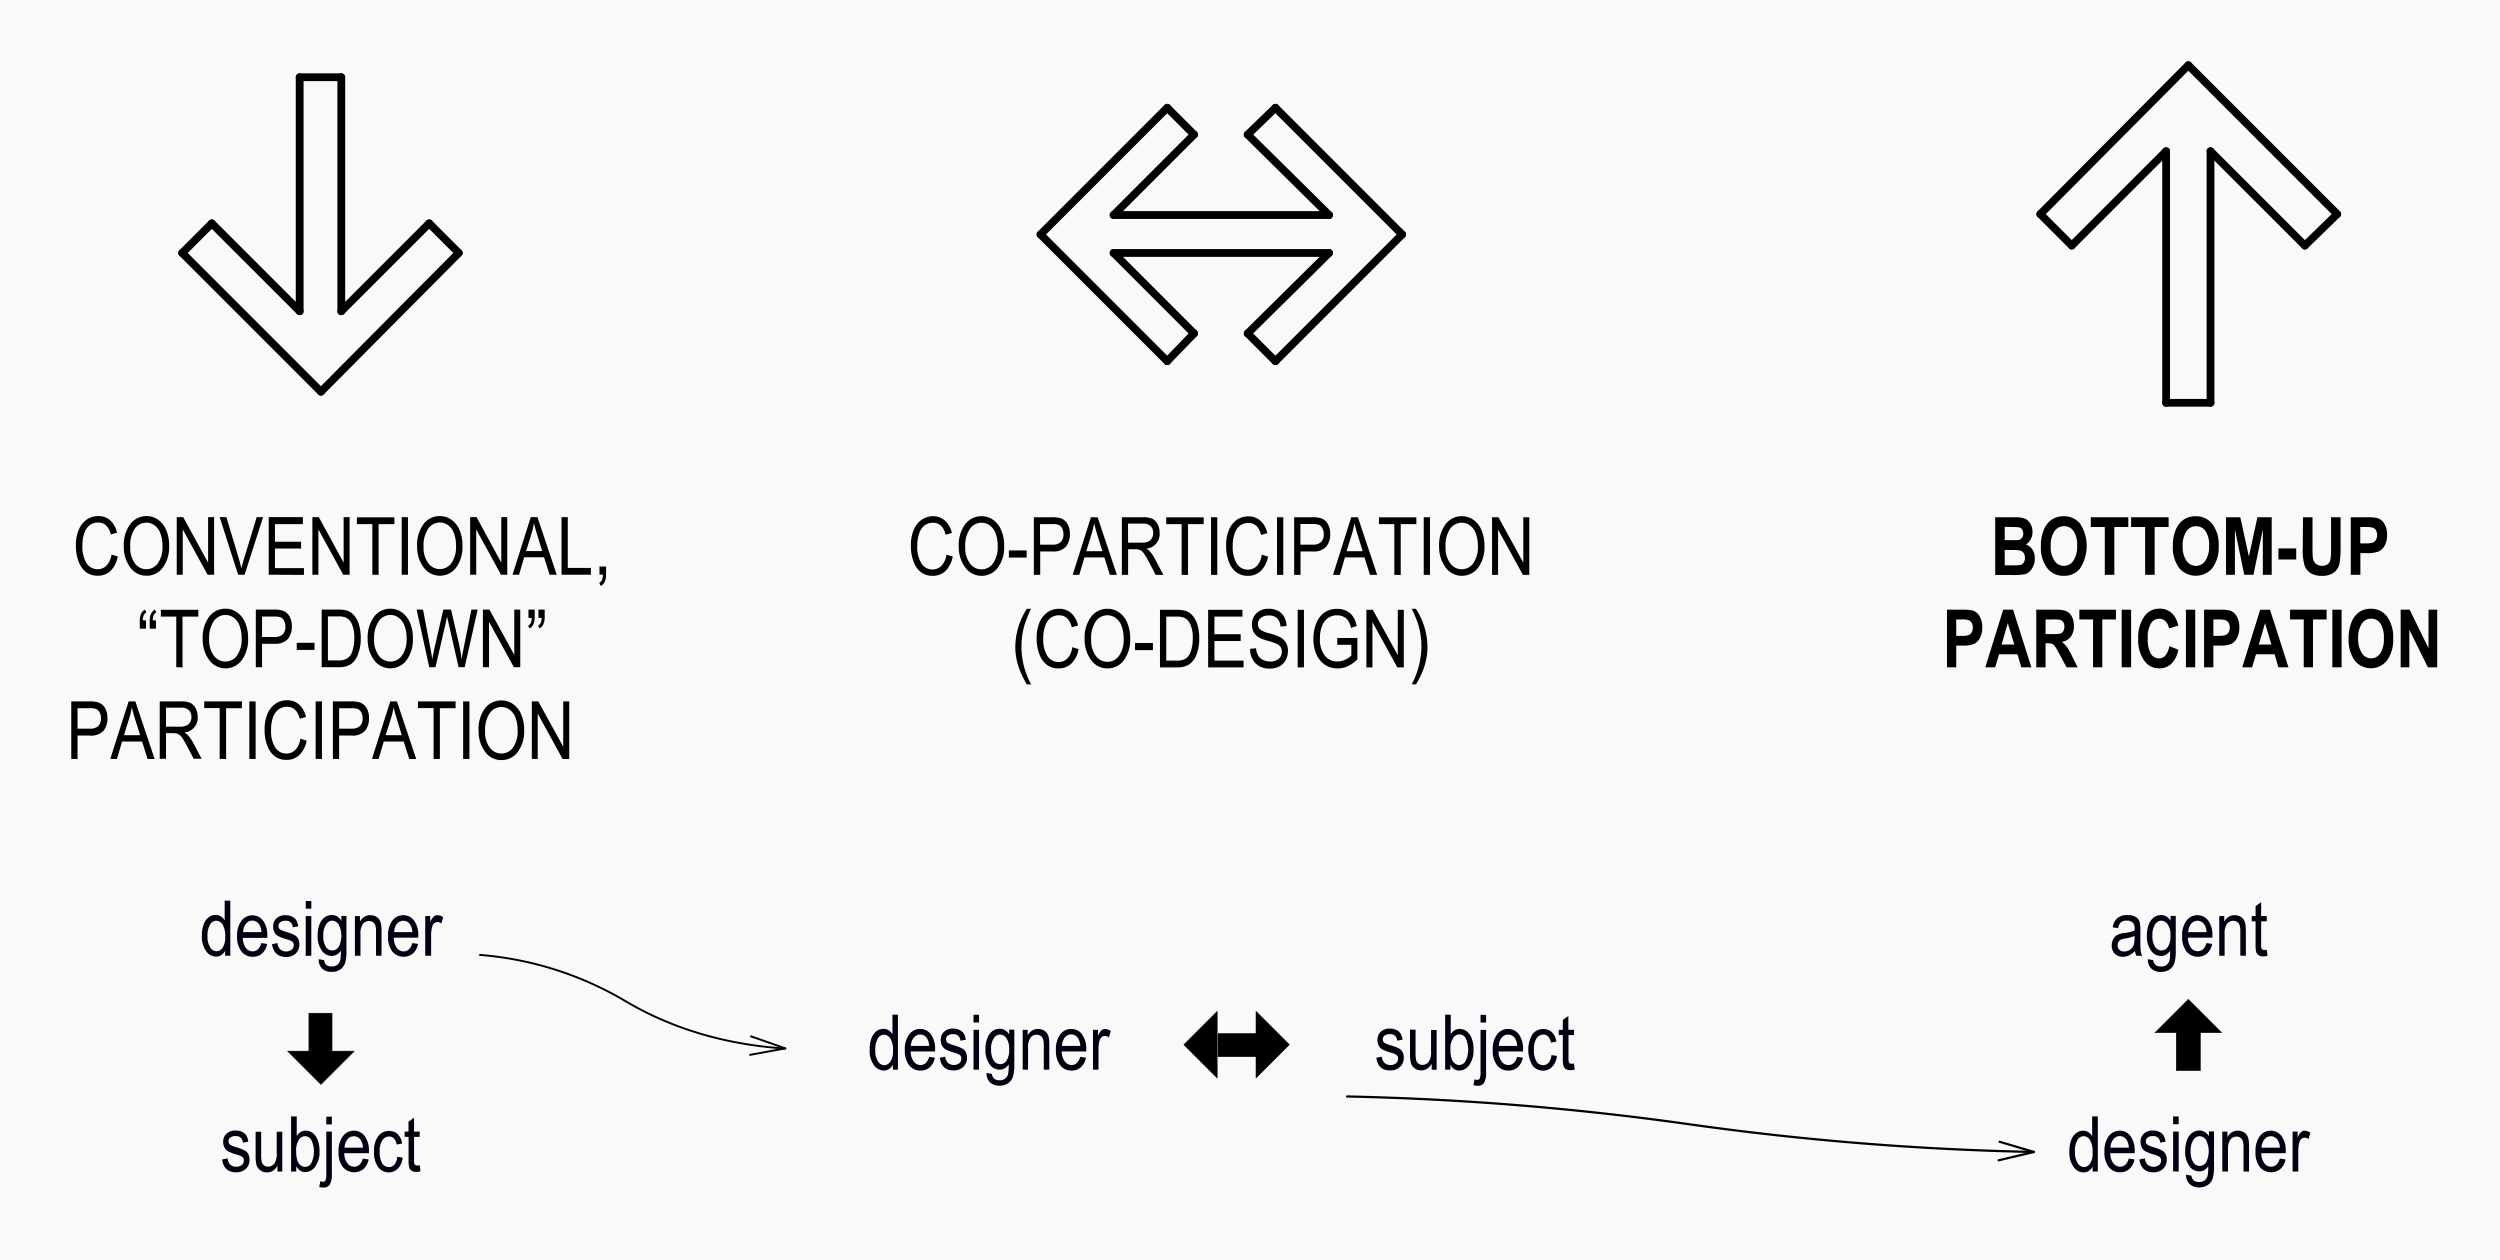 <svg xmlns="http://www.w3.org/2000/svg" viewBox="0 0 648.72 326.88"><defs><style>.cls-1{fill:#f9f9f9;}.cls-2,.cls-3,.cls-5,.cls-6{fill:none;stroke:#000;stroke-linecap:round;stroke-linejoin:round;}.cls-2{stroke-width:2.02px;}.cls-3{stroke-width:0.14px;}.cls-4{fill-rule:evenodd;}.cls-5{stroke-width:0.5px;}.cls-6{stroke-width:0.58px;}.cls-7{fill:#001;}</style></defs><g id="Layer_2" data-name="Layer 2"><g id="BOX"><rect class="cls-1" width="648.72" height="326.88"/></g><g id="ARROWS"><line class="cls-2" x1="77.76" y1="20.04" x2="77.76" y2="80.76"/><line class="cls-2" x1="88.56" y1="20.04" x2="88.56" y2="80.76"/><line class="cls-2" x1="77.76" y1="20.04" x2="88.56" y2="20.04"/><line class="cls-2" x1="54.96" y1="57.96" x2="77.76" y2="80.76"/><line class="cls-2" x1="47.28" y1="65.64" x2="83.28" y2="101.64"/><line class="cls-2" x1="111.36" y1="57.96" x2="88.56" y2="80.76"/><line class="cls-2" x1="119.04" y1="65.64" x2="83.28" y2="101.64"/><line class="cls-2" x1="47.28" y1="65.64" x2="54.96" y2="57.96"/><line class="cls-2" x1="119.04" y1="65.64" x2="111.36" y2="57.96"/><line class="cls-2" x1="573.6" y1="104.52" x2="573.6" y2="39.24"/><line class="cls-2" x1="562.08" y1="104.52" x2="562.08" y2="39.24"/><line class="cls-2" x1="573.6" y1="104.52" x2="562.08" y2="104.52"/><line class="cls-2" x1="598.08" y1="63.72" x2="573.6" y2="39.24"/><line class="cls-2" x1="606.48" y1="55.56" x2="567.84" y2="16.92"/><line class="cls-2" x1="537.6" y1="63.72" x2="562.08" y2="39.24"/><line class="cls-2" x1="529.44" y1="55.56" x2="567.84" y2="16.92"/><line class="cls-2" x1="606.48" y1="55.56" x2="598.08" y2="63.72"/><line class="cls-2" x1="529.44" y1="55.56" x2="537.6" y2="63.72"/><line class="cls-2" x1="288.96" y1="65.64" x2="344.88" y2="65.64"/><line class="cls-2" x1="288.96" y1="55.8" x2="344.88" y2="55.8"/><line class="cls-2" x1="323.76" y1="86.52" x2="344.88" y2="65.64"/><line class="cls-2" x1="330.96" y1="93.72" x2="363.84" y2="60.84"/><line class="cls-2" x1="323.76" y1="34.92" x2="344.88" y2="55.8"/><line class="cls-2" x1="330.96" y1="27.96" x2="363.84" y2="60.84"/><line class="cls-2" x1="330.96" y1="93.72" x2="323.76" y2="86.52"/><line class="cls-2" x1="330.96" y1="27.96" x2="323.76" y2="34.92"/><line class="cls-2" x1="309.84" y1="86.52" x2="288.96" y2="65.64"/><line class="cls-2" x1="302.88" y1="93.72" x2="270" y2="60.84"/><line class="cls-2" x1="309.84" y1="34.92" x2="288.96" y2="55.8"/><line class="cls-2" x1="302.88" y1="27.96" x2="270" y2="60.84"/><line class="cls-2" x1="302.88" y1="93.72" x2="309.84" y2="86.52"/><line class="cls-2" x1="302.88" y1="27.96" x2="309.84" y2="34.92"/><line class="cls-3" x1="83.28" y1="265.56" x2="83.28" y2="272.76"/><polygon class="cls-3" points="91.92 272.76 83.28 281.4 74.64 272.76 91.92 272.76"/><polyline class="cls-4" points="91.92 272.76 83.28 281.4 74.64 272.76 91.92 272.76"/><rect x="80.16" y="262.92" width="6" height="13.44"/><rect class="cls-3" x="80.16" y="262.92" width="6" height="13.44"/><line class="cls-3" x1="567.84" y1="274.92" x2="567.84" y2="267.96"/><polygon class="cls-3" points="559.2 267.96 567.84 259.32 576.48 267.96 559.2 267.96"/><polyline class="cls-4" points="559.2 267.96 567.84 259.32 576.48 267.96 559.2 267.96"/><rect x="564.72" y="264.36" width="6.24" height="13.44"/><rect class="cls-3" x="564.72" y="264.36" width="6.24" height="13.44"/><line class="cls-3" x1="318.72" y1="271.08" x2="325.92" y2="271.08"/><polygon class="cls-3" points="325.92 262.44 334.56 271.08 325.92 279.72 325.92 262.44"/><polyline class="cls-4" points="325.92 262.44 334.56 271.08 325.92 279.72 325.92 262.44"/><rect x="316.08" y="268.2" width="13.44" height="6"/><rect class="cls-3" x="316.08" y="268.2" width="13.44" height="6"/><line class="cls-3" x1="323.04" y1="271.08" x2="315.84" y2="271.08"/><polygon class="cls-3" points="315.84 279.72 307.2 271.08 315.84 262.44 315.84 279.72"/><polyline class="cls-4" points="315.84 279.72 307.2 271.08 315.84 262.44 315.84 279.72"/><path class="cls-5" d="M124.56,247.79a87.62,87.62,0,0,1,38,12.15q18.12,10.62,41.22,12.15"/><polyline class="cls-5" points="194.88 268.92 203.76 272.04 194.64 273.72"/><path class="cls-6" d="M349.56,284.52a747.91,747.91,0,0,1,88.68,7.2,748.24,748.24,0,0,0,89.52,7.2"/><polyline class="cls-6" points="518.88 296.28 527.76 298.92 518.64 301.08"/></g><g id="TEXT_AS_PATHS" data-name="TEXT AS PATHS"><g id="designer"><path class="cls-7" d="M543,304v-1.3a2.82,2.82,0,0,1-1,1.14,2.42,2.42,0,0,1-1.32.39,3.21,3.21,0,0,1-2.6-1.41,6.33,6.33,0,0,1-1.1-4,8.2,8.2,0,0,1,.48-3,4,4,0,0,1,1.31-1.82,2.94,2.94,0,0,1,1.8-.59,2.44,2.44,0,0,1,1.32.37,2.91,2.91,0,0,1,1,1.05V289.7h1.46V304Zm-4.56-5.16a5.1,5.1,0,0,0,.7,3,2,2,0,0,0,1.63,1,1.94,1.94,0,0,0,1.59-.93A4.81,4.81,0,0,0,543,299a5.8,5.8,0,0,0-.67-3.17,2,2,0,0,0-1.7-1,1.87,1.87,0,0,0-1.56,1A5.42,5.42,0,0,0,538.41,298.8Z"/><path class="cls-7" d="M552.39,300.63l1.49.23a4.48,4.48,0,0,1-1.35,2.49,3.53,3.53,0,0,1-2.4.84,3.6,3.6,0,0,1-2.93-1.36,6.13,6.13,0,0,1-1.12-3.95,6.42,6.42,0,0,1,1.13-4.08,3.53,3.53,0,0,1,2.86-1.4,3.39,3.39,0,0,1,2.75,1.38,6.25,6.25,0,0,1,1.1,4v.46h-6.34a4.49,4.49,0,0,0,.81,2.63,2.19,2.19,0,0,0,1.76.88C551.22,302.75,552,302.05,552.39,300.63Zm-4.73-2.83h4.74a4,4,0,0,0-.57-2,2.12,2.12,0,0,0-1.77-1,2.06,2.06,0,0,0-1.65.8A3.45,3.45,0,0,0,547.66,297.8Z"/><path class="cls-7" d="M555.14,300.87l1.44-.28a2.52,2.52,0,0,0,.69,1.63,2.45,2.45,0,0,0,3,.07,1.52,1.52,0,0,0,.51-1.17,1.13,1.13,0,0,0-.44-.95,5.54,5.54,0,0,0-1.46-.59,10.64,10.64,0,0,1-2.25-.87,2.47,2.47,0,0,1-.88-1,3,3,0,0,1-.31-1.38,2.85,2.85,0,0,1,.85-2.15,3.22,3.22,0,0,1,2.35-.82,3.76,3.76,0,0,1,1.66.34,2.56,2.56,0,0,1,1.1.91,3.9,3.9,0,0,1,.53,1.65l-1.41.23a1.68,1.68,0,0,0-1.84-1.69,2.19,2.19,0,0,0-1.4.37,1.2,1.2,0,0,0-.46,1,1.07,1.07,0,0,0,.44.9,7.56,7.56,0,0,0,1.57.62,11.46,11.46,0,0,1,2.31.91,2.26,2.26,0,0,1,.82.91,3,3,0,0,1,.29,1.38,3.19,3.19,0,0,1-.94,2.4,3.52,3.52,0,0,1-2.57.91Q555.63,304.19,555.14,300.87Z"/><path class="cls-7" d="M563.9,291.71v-2h1.44v2Zm0,12.25V293.63h1.44V304Z"/><path class="cls-7" d="M567.26,304.82l1.41.25a1.82,1.82,0,0,0,.58,1.24,2.08,2.08,0,0,0,1.36.4,2.36,2.36,0,0,0,1.51-.45,2.3,2.3,0,0,0,.76-1.35,12.13,12.13,0,0,0,.13-2.29,3.3,3.3,0,0,1-1,1,2.55,2.55,0,0,1-1.3.34,3.09,3.09,0,0,1-2.53-1.28,6.28,6.28,0,0,1-1.15-4,7.84,7.84,0,0,1,.5-2.91,4.05,4.05,0,0,1,1.34-1.83,3.1,3.1,0,0,1,1.85-.58,2.7,2.7,0,0,1,1.37.36,3.53,3.53,0,0,1,1.1,1.11v-1.24h1.32v8.93a10.46,10.46,0,0,1-.39,3.4,3.22,3.22,0,0,1-1.28,1.6,3.7,3.7,0,0,1-2.13.59,3.44,3.44,0,0,1-2.54-.88A3.23,3.23,0,0,1,567.26,304.82Zm1.19-6.21a5.12,5.12,0,0,0,.68,3,2,2,0,0,0,1.65.94,2,2,0,0,0,1.66-.92,6.38,6.38,0,0,0,0-5.81,2.06,2.06,0,0,0-1.71-1,1.92,1.92,0,0,0-1.58,1A4.85,4.85,0,0,0,568.45,298.61Z"/><path class="cls-7" d="M576.66,304V293.63H578v1.46a3.31,3.31,0,0,1,1.14-1.27,2.92,2.92,0,0,1,1.56-.42,3.12,3.12,0,0,1,1.26.26,2.72,2.72,0,0,1,.94.7,3,3,0,0,1,.53,1.13,9.87,9.87,0,0,1,.17,2.12V304h-1.43v-6.29a5.22,5.22,0,0,0-.2-1.67,1.62,1.62,0,0,0-1.57-1.1,2,2,0,0,0-1.65.77,4.35,4.35,0,0,0-.61,2.64V304Z"/><path class="cls-7" d="M591.59,300.63l1.48.23a4.47,4.47,0,0,1-1.34,2.49,3.84,3.84,0,0,1-5.33-.52,6.08,6.08,0,0,1-1.12-3.95,6.42,6.42,0,0,1,1.13-4.08,3.51,3.51,0,0,1,2.85-1.4,3.41,3.41,0,0,1,2.76,1.38,6.31,6.31,0,0,1,1.1,4v.46h-6.35a4.42,4.42,0,0,0,.82,2.63,2.17,2.17,0,0,0,1.75.88C590.41,302.75,591.16,302.05,591.59,300.63Zm-4.74-2.83h4.75a4,4,0,0,0-.58-2,2.11,2.11,0,0,0-3.42-.16A3.57,3.57,0,0,0,586.85,297.8Z"/><path class="cls-7" d="M594.9,304V293.63h1.3v1.57a4.35,4.35,0,0,1,.91-1.45,1.42,1.42,0,0,1,.93-.35,2.42,2.42,0,0,1,1.47.56l-.48,1.62a1.84,1.84,0,0,0-1-.37,1.27,1.27,0,0,0-.84.32,1.69,1.69,0,0,0-.53.89,7.77,7.77,0,0,0-.28,2.13V304Z"/></g><g id="agent"><path class="cls-7" d="M554,246.77a5.43,5.43,0,0,1-1.5,1.12,3.57,3.57,0,0,1-1.62.38,2.84,2.84,0,0,1-2.12-.79,2.92,2.92,0,0,1-.79-2.15,3.28,3.28,0,0,1,.37-1.59,2.7,2.7,0,0,1,1-1.08,5.28,5.28,0,0,1,2-.57,10.53,10.53,0,0,0,2.57-.62V241a2.21,2.21,0,0,0-.38-1.49,2.05,2.05,0,0,0-1.65-.62,2.28,2.28,0,0,0-1.5.41,2.7,2.7,0,0,0-.73,1.56l-1.42-.23a3.86,3.86,0,0,1,1.23-2.42,4,4,0,0,1,2.64-.76,3.75,3.75,0,0,1,2.1.5,2.21,2.21,0,0,1,1,1.24,8.94,8.94,0,0,1,.2,2.16v2.33a30.47,30.47,0,0,0,.09,3.09,4.65,4.65,0,0,0,.37,1.24h-1.51A4.48,4.48,0,0,1,554,246.77Zm-.12-3.91a9,9,0,0,1-2.35.66,4.39,4.39,0,0,0-1.27.35,1.34,1.34,0,0,0-.56.57,1.74,1.74,0,0,0-.2.84,1.56,1.56,0,0,0,.46,1.18,1.77,1.77,0,0,0,1.27.44,2.54,2.54,0,0,0,1.4-.4,2.47,2.47,0,0,0,.94-1.06,4.72,4.72,0,0,0,.31-1.94Z"/><path class="cls-7" d="M557.34,248.9l1.41.25a1.82,1.82,0,0,0,.58,1.24,2.08,2.08,0,0,0,1.36.4A2.1,2.1,0,0,0,563,249a13.45,13.45,0,0,0,.12-2.29,3.3,3.3,0,0,1-1.05,1,2.5,2.5,0,0,1-1.3.34,3.09,3.09,0,0,1-2.53-1.28,6.28,6.28,0,0,1-1.15-4,7.64,7.64,0,0,1,.51-2.91,4,4,0,0,1,1.33-1.83,3.13,3.13,0,0,1,1.85-.58,2.67,2.67,0,0,1,1.37.36,3.43,3.43,0,0,1,1.1,1.11v-1.24h1.33v8.93a10.46,10.46,0,0,1-.39,3.4,3.27,3.27,0,0,1-1.28,1.6,3.73,3.73,0,0,1-2.14.59,3.44,3.44,0,0,1-2.54-.88A3.23,3.23,0,0,1,557.34,248.9Zm1.19-6.21a5.12,5.12,0,0,0,.68,3,2,2,0,0,0,1.65.94,2,2,0,0,0,1.67-.92,5,5,0,0,0,.68-2.91,4.86,4.86,0,0,0-.7-2.9,2.06,2.06,0,0,0-1.72-1,1.93,1.93,0,0,0-1.58,1A4.85,4.85,0,0,0,558.53,242.69Z"/><path class="cls-7" d="M572.56,244.71l1.48.23a4.47,4.47,0,0,1-1.34,2.49,3.84,3.84,0,0,1-5.33-.52,6.08,6.08,0,0,1-1.12-3.95,6.36,6.36,0,0,1,1.13-4.08,3.51,3.51,0,0,1,2.85-1.4,3.41,3.41,0,0,1,2.76,1.38,6.31,6.31,0,0,1,1.1,4v.46h-6.35a4.49,4.49,0,0,0,.81,2.63,2.19,2.19,0,0,0,1.76.88C571.38,246.83,572.13,246.13,572.56,244.71Zm-4.74-2.83h4.75a4,4,0,0,0-.58-2,2.11,2.11,0,0,0-3.42-.16A3.57,3.57,0,0,0,567.82,241.88Z"/><path class="cls-7" d="M575.87,248V237.71h1.3v1.46a3.31,3.31,0,0,1,1.14-1.27,2.89,2.89,0,0,1,1.56-.42,3.12,3.12,0,0,1,1.26.26,2.59,2.59,0,0,1,.93.7,2.9,2.9,0,0,1,.54,1.13,9.87,9.87,0,0,1,.17,2.12V248h-1.43v-6.29a5.22,5.22,0,0,0-.2-1.67,1.63,1.63,0,0,0-.61-.81,1.67,1.67,0,0,0-1-.29,2,2,0,0,0-1.65.77,4.34,4.34,0,0,0-.62,2.64V248Z"/><path class="cls-7" d="M588.19,246.47l.2,1.55a4.55,4.55,0,0,1-1.08.16,2.19,2.19,0,0,1-1.21-.3,1.58,1.58,0,0,1-.63-.81,8.13,8.13,0,0,1-.17-2.06v-5.94h-1v-1.36h1v-2.56l1.44-1.05v3.61h1.45v1.36h-1.45v6a3,3,0,0,0,.12,1.08.72.72,0,0,0,.7.35A3.42,3.42,0,0,0,588.19,246.47Z"/></g><g id="subject"><path class="cls-7" d="M357.14,274.47l1.44-.27a2.49,2.49,0,0,0,.69,1.62,2.41,2.41,0,0,0,3,.07,1.5,1.5,0,0,0,.52-1.17,1.12,1.12,0,0,0-.45-1,5.29,5.29,0,0,0-1.46-.58,10.59,10.59,0,0,1-2.25-.88,2.49,2.49,0,0,1-.89-1,3,3,0,0,1-.31-1.37,2.88,2.88,0,0,1,.85-2.15,3.26,3.26,0,0,1,2.36-.83,3.83,3.83,0,0,1,1.67.34,2.64,2.64,0,0,1,1.1.91,4,4,0,0,1,.53,1.65l-1.41.23a1.68,1.68,0,0,0-1.85-1.69,2.19,2.19,0,0,0-1.4.37,1.17,1.17,0,0,0-.46,1,1.07,1.07,0,0,0,.44.9,8.22,8.22,0,0,0,1.57.62,11,11,0,0,1,2.32.9,2.26,2.26,0,0,1,.82.91,3,3,0,0,1,.29,1.38,3.19,3.19,0,0,1-.94,2.4,3.55,3.55,0,0,1-2.58.92C358.65,277.8,357.46,276.69,357.14,274.47Z"/><path class="cls-7" d="M371.5,277.56V276a3.74,3.74,0,0,1-1.18,1.32,2.95,2.95,0,0,1-3.25-.1,2.62,2.62,0,0,1-.95-1.37,8.4,8.4,0,0,1-.24-2.26v-6.4h1.44V273a8.91,8.91,0,0,0,.16,2.14,1.6,1.6,0,0,0,.59.86,1.64,1.64,0,0,0,1,.33,2.05,2.05,0,0,0,1.7-.85,4.53,4.53,0,0,0,.57-2.67v-5.54h1.45v10.33Z"/><path class="cls-7" d="M376.38,277.56H375V263.3h1.45v5.09a3.26,3.26,0,0,1,1-1.05,2.5,2.5,0,0,1,1.3-.34,3,3,0,0,1,1.81.59,4.06,4.06,0,0,1,1.31,1.8,7.74,7.74,0,0,1,.49,2.93,6.46,6.46,0,0,1-1.11,4.05,3.23,3.23,0,0,1-2.59,1.43,2.41,2.41,0,0,1-1.34-.39,3.27,3.27,0,0,1-1-1.14Zm0-5.24a7.54,7.54,0,0,0,.29,2.4,2.72,2.72,0,0,0,.84,1.22,1.9,1.9,0,0,0,1.19.42,2,2,0,0,0,1.59-1,6.89,6.89,0,0,0,0-6,1.83,1.83,0,0,0-3.23.05A4.94,4.94,0,0,0,376.36,272.32Z"/><path class="cls-7" d="M382.35,281.57l.27-1.49a2.54,2.54,0,0,0,.68.14.71.71,0,0,0,.67-.36,4.44,4.44,0,0,0,.21-1.77V267.23h1.44v10.9a5.35,5.35,0,0,1-.54,2.87,1.86,1.86,0,0,1-1.59.75A3.63,3.63,0,0,1,382.35,281.57Zm1.83-16.23v-2h1.44v2Z"/><path class="cls-7" d="M393.68,274.24l1.48.22a4.48,4.48,0,0,1-1.34,2.5,3.58,3.58,0,0,1-2.42.84,3.63,3.63,0,0,1-2.93-1.37,6.12,6.12,0,0,1-1.12-3.94,6.38,6.38,0,0,1,1.13-4.08,3.53,3.53,0,0,1,2.87-1.41,3.41,3.41,0,0,1,2.76,1.38,6.31,6.31,0,0,1,1.1,4v.46h-6.36a4.46,4.46,0,0,0,.81,2.63,2.2,2.2,0,0,0,1.76.89C392.5,276.36,393.25,275.65,393.68,274.24Zm-4.75-2.83h4.76a4,4,0,0,0-.58-2,2.12,2.12,0,0,0-3.43-.16A3.47,3.47,0,0,0,388.93,271.41Z"/><path class="cls-7" d="M402.57,273.78,404,274a4.67,4.67,0,0,1-1.23,2.82,3.22,3.22,0,0,1-2.36,1,3.39,3.39,0,0,1-2.76-1.37,8.06,8.06,0,0,1,0-8.08,3.46,3.46,0,0,1,2.81-1.35,3.2,3.2,0,0,1,2.23.82,4,4,0,0,1,1.16,2.45l-1.4.25a3,3,0,0,0-.72-1.56,1.64,1.64,0,0,0-1.22-.52,2.13,2.13,0,0,0-1.77.94,5,5,0,0,0-.7,3,5.34,5.34,0,0,0,.67,3.05,2,2,0,0,0,1.72.95,1.82,1.82,0,0,0,1.4-.63A3.38,3.38,0,0,0,402.57,273.78Z"/><path class="cls-7" d="M408.43,276l.19,1.54a4,4,0,0,1-1.08.16,2.19,2.19,0,0,1-1.21-.3,1.53,1.53,0,0,1-.63-.81,8,8,0,0,1-.17-2v-6h-1.06v-1.36h1.06v-2.56l1.44-1.05v3.61h1.46v1.36H407v6a2.7,2.7,0,0,0,.13,1.08.69.69,0,0,0,.69.35A4.46,4.46,0,0,0,408.43,276Z"/></g><g id="designer-2" data-name="designer"><path class="cls-7" d="M231.69,277.56v-1.3a2.9,2.9,0,0,1-1,1.14,2.36,2.36,0,0,1-1.33.4,3.25,3.25,0,0,1-2.6-1.42,6.37,6.37,0,0,1-1.09-4,8.22,8.22,0,0,1,.48-3,4.07,4.07,0,0,1,1.3-1.82,3.06,3.06,0,0,1,1.81-.59,2.44,2.44,0,0,1,1.32.37,3,3,0,0,1,1,1.05V263.3H233v14.26Zm-4.56-5.15a5.06,5.06,0,0,0,.7,3,2,2,0,0,0,1.62,1,2,2,0,0,0,1.6-.94,4.81,4.81,0,0,0,.67-2.82,5.76,5.76,0,0,0-.67-3.16,2,2,0,0,0-1.7-1,1.89,1.89,0,0,0-1.57,1A5.49,5.49,0,0,0,227.13,272.41Z"/><path class="cls-7" d="M241.11,274.24l1.48.22a4.48,4.48,0,0,1-1.34,2.5,3.56,3.56,0,0,1-2.41.84,3.61,3.61,0,0,1-2.92-1.37,6.12,6.12,0,0,1-1.12-3.94,6.38,6.38,0,0,1,1.13-4.08,3.5,3.5,0,0,1,2.86-1.41,3.39,3.39,0,0,1,2.75,1.38,6.31,6.31,0,0,1,1.1,4v.46h-6.34a4.46,4.46,0,0,0,.81,2.63,2.18,2.18,0,0,0,1.75.89C239.93,276.36,240.69,275.65,241.11,274.24Zm-4.74-2.83h4.75a4,4,0,0,0-.58-2,2.1,2.1,0,0,0-3.41-.16A3.54,3.54,0,0,0,236.37,271.41Z"/><path class="cls-7" d="M243.86,274.47l1.44-.27a2.49,2.49,0,0,0,.69,1.62,2.41,2.41,0,0,0,2.95.07,1.49,1.49,0,0,0,.51-1.17,1.14,1.14,0,0,0-.44-1,5.26,5.26,0,0,0-1.47-.58,10.68,10.68,0,0,1-2.24-.88,2.47,2.47,0,0,1-.88-1,2.91,2.91,0,0,1-.31-1.37,2.84,2.84,0,0,1,.85-2.15,3.22,3.22,0,0,1,2.35-.83,3.79,3.79,0,0,1,1.66.34,2.64,2.64,0,0,1,1.1.91,4,4,0,0,1,.53,1.65l-1.41.23a1.68,1.68,0,0,0-1.84-1.69,2.19,2.19,0,0,0-1.4.37,1.2,1.2,0,0,0-.46,1,1.07,1.07,0,0,0,.44.9,8.22,8.22,0,0,0,1.57.62,11,11,0,0,1,2.31.9,2.33,2.33,0,0,1,.82.91,3.12,3.12,0,0,1,.29,1.38,3.19,3.19,0,0,1-.94,2.4,3.55,3.55,0,0,1-2.57.92Q244.35,277.8,243.86,274.47Z"/><path class="cls-7" d="M252.62,265.32v-2h1.43v2Zm0,12.24V267.23h1.43v10.33Z"/><path class="cls-7" d="M256,278.42l1.4.25a1.81,1.81,0,0,0,.59,1.24,2.06,2.06,0,0,0,1.36.41,2.12,2.12,0,0,0,2.27-1.8,12.26,12.26,0,0,0,.13-2.3,3.33,3.33,0,0,1-1.06,1,2.5,2.5,0,0,1-1.3.34,3.09,3.09,0,0,1-2.52-1.28,6.28,6.28,0,0,1-1.16-4,7.64,7.64,0,0,1,.51-2.91,4,4,0,0,1,1.33-1.83,3.13,3.13,0,0,1,1.85-.58,2.62,2.62,0,0,1,1.38.37,3.27,3.27,0,0,1,1.09,1.1v-1.24h1.33v8.93a10.46,10.46,0,0,1-.39,3.4,3.34,3.34,0,0,1-1.28,1.61,3.78,3.78,0,0,1-2.14.58,3.42,3.42,0,0,1-2.53-.88A3.19,3.19,0,0,1,256,278.42Zm1.19-6.21a5.19,5.19,0,0,0,.67,3,2,2,0,0,0,1.66.93,2,2,0,0,0,1.66-.91,4.91,4.91,0,0,0,.68-2.92,4.86,4.86,0,0,0-.7-2.9,2.09,2.09,0,0,0-1.71-.95,1.94,1.94,0,0,0-1.58.95A4.85,4.85,0,0,0,257.17,272.21Z"/><path class="cls-7" d="M265.38,277.56V267.23h1.3v1.46a3.31,3.31,0,0,1,1.14-1.27,2.89,2.89,0,0,1,1.56-.42,3,3,0,0,1,1.26.27,2.48,2.48,0,0,1,.93.7,2.86,2.86,0,0,1,.54,1.12,9.87,9.87,0,0,1,.17,2.12v6.35h-1.43v-6.29a5.11,5.11,0,0,0-.2-1.66,1.7,1.7,0,0,0-.61-.82,1.67,1.67,0,0,0-1-.28,2,2,0,0,0-1.65.77,4.3,4.3,0,0,0-.62,2.64v5.64Z"/><path class="cls-7" d="M280.31,274.24l1.48.22a4.54,4.54,0,0,1-1.34,2.5,3.56,3.56,0,0,1-2.41.84,3.59,3.59,0,0,1-2.92-1.37,6.07,6.07,0,0,1-1.12-3.94,6.38,6.38,0,0,1,1.13-4.08A3.5,3.5,0,0,1,278,267a3.41,3.41,0,0,1,2.76,1.38,6.31,6.31,0,0,1,1.1,4v.46h-6.35a4.46,4.46,0,0,0,.81,2.63,2.2,2.2,0,0,0,1.76.89C279.13,276.36,279.88,275.65,280.31,274.24Zm-4.74-2.83h4.75a4,4,0,0,0-.58-2,2.1,2.1,0,0,0-1.77-1,2.12,2.12,0,0,0-1.65.8A3.6,3.6,0,0,0,275.57,271.41Z"/><path class="cls-7" d="M283.62,277.56V267.23h1.29v1.57a4.51,4.51,0,0,1,.92-1.45,1.4,1.4,0,0,1,.93-.35,2.49,2.49,0,0,1,1.47.56l-.48,1.63a1.78,1.78,0,0,0-1.05-.38,1.28,1.28,0,0,0-.84.32,1.77,1.77,0,0,0-.54.89,8.18,8.18,0,0,0-.27,2.13v5.41Z"/></g><g id="subject-2" data-name="subject"><path class="cls-7" d="M57.63,300.87l1.44-.28a2.52,2.52,0,0,0,.69,1.63,2.46,2.46,0,0,0,3,.07,1.52,1.52,0,0,0,.51-1.17,1.13,1.13,0,0,0-.44-.95,5.66,5.66,0,0,0-1.47-.59,10.64,10.64,0,0,1-2.25-.87,2.47,2.47,0,0,1-.88-1,3,3,0,0,1-.32-1.38,2.86,2.86,0,0,1,.86-2.15,3.22,3.22,0,0,1,2.35-.82,3.8,3.8,0,0,1,1.67.34,2.56,2.56,0,0,1,1.1.91,3.77,3.77,0,0,1,.53,1.65l-1.41.23a1.68,1.68,0,0,0-1.85-1.69,2.21,2.21,0,0,0-1.4.37,1.2,1.2,0,0,0-.46,1,1.06,1.06,0,0,0,.45.9,7.13,7.13,0,0,0,1.56.62,11.37,11.37,0,0,1,2.32.91,2.19,2.19,0,0,1,.82.91,3,3,0,0,1,.3,1.38,3.19,3.19,0,0,1-.95,2.4,3.55,3.55,0,0,1-2.58.91Q58.12,304.19,57.63,300.87Z"/><path class="cls-7" d="M72,304v-1.52a3.74,3.74,0,0,1-1.18,1.32,2.75,2.75,0,0,1-1.52.43,2.79,2.79,0,0,1-1.73-.54,2.6,2.6,0,0,1-1-1.36,8.46,8.46,0,0,1-.24-2.26v-6.4h1.44v5.73a8.86,8.86,0,0,0,.16,2.13,1.68,1.68,0,0,0,.6.87,1.6,1.6,0,0,0,1,.33,2.08,2.08,0,0,0,1.7-.85,4.55,4.55,0,0,0,.57-2.67v-5.54h1.45V304Z"/><path class="cls-7" d="M76.87,304H75.53V289.7H77v5.09a3.26,3.26,0,0,1,1-1.05,2.5,2.5,0,0,1,1.3-.34,3,3,0,0,1,1.82.59,4,4,0,0,1,1.3,1.8,7.71,7.71,0,0,1,.49,2.93,6.46,6.46,0,0,1-1.11,4,3.22,3.22,0,0,1-2.58,1.42,2.36,2.36,0,0,1-1.34-.38,3.28,3.28,0,0,1-1-1.14Zm0-5.24a7.21,7.21,0,0,0,.3,2.4,2.63,2.63,0,0,0,.83,1.22,1.83,1.83,0,0,0,2.78-.58,6.94,6.94,0,0,0,0-6,1.84,1.84,0,0,0-3.24,0A5,5,0,0,0,76.85,298.72Z"/><path class="cls-7" d="M82.84,308l.28-1.49a2.42,2.42,0,0,0,.67.14.71.71,0,0,0,.67-.36,4.44,4.44,0,0,0,.21-1.77V293.63h1.44v10.89a5.31,5.31,0,0,1-.54,2.87,1.82,1.82,0,0,1-1.59.76A3.67,3.67,0,0,1,82.84,308Zm1.83-16.24v-2h1.44v2Z"/><path class="cls-7" d="M94.17,300.63l1.49.23a4.48,4.48,0,0,1-1.35,2.49,3.85,3.85,0,0,1-5.34-.52,6.08,6.08,0,0,1-1.12-3.95A6.36,6.36,0,0,1,89,294.8a3.52,3.52,0,0,1,2.86-1.4,3.41,3.41,0,0,1,2.76,1.38,6.25,6.25,0,0,1,1.11,4v.46H89.33a4.42,4.42,0,0,0,.82,2.63,2.19,2.19,0,0,0,1.76.88C93,302.75,93.74,302.05,94.17,300.63Zm-4.75-2.83h4.76a4,4,0,0,0-.58-2,2.12,2.12,0,0,0-3.43-.16A3.57,3.57,0,0,0,89.42,297.8Z"/><path class="cls-7" d="M103.07,300.18l1.41.22a4.73,4.73,0,0,1-1.22,2.82,3.25,3.25,0,0,1-2.37,1,3.36,3.36,0,0,1-2.75-1.36,6.42,6.42,0,0,1-1.08-4,6.33,6.33,0,0,1,1.09-4.05,3.45,3.45,0,0,1,2.8-1.34,3.24,3.24,0,0,1,2.23.81,4.07,4.07,0,0,1,1.16,2.46l-1.4.25a3.07,3.07,0,0,0-.72-1.57,1.65,1.65,0,0,0-1.22-.51,2.13,2.13,0,0,0-1.77.94,5,5,0,0,0-.7,3,5.44,5.44,0,0,0,.67,3.05,2,2,0,0,0,1.72.94,1.88,1.88,0,0,0,1.41-.62A3.52,3.52,0,0,0,103.07,300.18Z"/><path class="cls-7" d="M108.92,302.39l.19,1.55a4.41,4.41,0,0,1-1.07.16,2.23,2.23,0,0,1-1.22-.3,1.58,1.58,0,0,1-.63-.81,8.13,8.13,0,0,1-.17-2.06V295H105v-1.36H106v-2.56l1.44-1.05v3.61h1.46V295h-1.46v6a2.7,2.7,0,0,0,.13,1.08.69.69,0,0,0,.69.35A3.43,3.43,0,0,0,108.92,302.39Z"/></g><g id="designer-3" data-name="designer"><path class="cls-7" d="M58.41,248v-1.3a2.9,2.9,0,0,1-1,1.14,2.42,2.42,0,0,1-1.32.39,3.21,3.21,0,0,1-2.6-1.41,6.3,6.3,0,0,1-1.1-4,8.22,8.22,0,0,1,.48-3,4,4,0,0,1,1.31-1.82,2.94,2.94,0,0,1,1.8-.59,2.44,2.44,0,0,1,1.32.37,2.91,2.91,0,0,1,1,1.05v-5.12h1.46V248Zm-4.56-5.16a5.1,5.1,0,0,0,.7,3,2,2,0,0,0,1.63,1,1.94,1.94,0,0,0,1.59-.93,4.81,4.81,0,0,0,.67-2.82,5.8,5.8,0,0,0-.67-3.17,2,2,0,0,0-1.7-1,1.86,1.86,0,0,0-1.56,1A5.35,5.35,0,0,0,53.85,242.88Z"/><path class="cls-7" d="M67.83,244.71l1.48.23A4.41,4.41,0,0,1,68,247.43a3.55,3.55,0,0,1-2.4.84,3.6,3.6,0,0,1-2.93-1.36A6.13,6.13,0,0,1,61.52,243a6.42,6.42,0,0,1,1.13-4.08,3.53,3.53,0,0,1,2.86-1.4,3.39,3.39,0,0,1,2.75,1.38,6.25,6.25,0,0,1,1.1,4v.46H63a4.49,4.49,0,0,0,.81,2.63,2.19,2.19,0,0,0,1.76.88C66.66,246.83,67.41,246.13,67.83,244.71Zm-4.73-2.83h4.74a3.86,3.86,0,0,0-.58-2,2.09,2.09,0,0,0-1.76-1,2.06,2.06,0,0,0-1.65.8A3.45,3.45,0,0,0,63.1,241.88Z"/><path class="cls-7" d="M70.58,245l1.44-.28a2.52,2.52,0,0,0,.69,1.63,2.45,2.45,0,0,0,3,.07,1.52,1.52,0,0,0,.51-1.17,1.13,1.13,0,0,0-.44-.95,5.5,5.5,0,0,0-1.47-.59,10.72,10.72,0,0,1-2.24-.87,2.47,2.47,0,0,1-.88-1,3,3,0,0,1-.31-1.38,2.85,2.85,0,0,1,.85-2.15,3.22,3.22,0,0,1,2.35-.82,3.76,3.76,0,0,1,1.66.34,2.56,2.56,0,0,1,1.1.91,3.9,3.9,0,0,1,.53,1.65l-1.41.23a1.68,1.68,0,0,0-1.84-1.69,2.19,2.19,0,0,0-1.4.37,1.2,1.2,0,0,0-.46,1,1.07,1.07,0,0,0,.44.9,7.56,7.56,0,0,0,1.57.62,11.46,11.46,0,0,1,2.31.91,2.26,2.26,0,0,1,.82.91,3.12,3.12,0,0,1,.29,1.38,3.19,3.19,0,0,1-.94,2.4,3.54,3.54,0,0,1-2.57.91C72.09,248.27,70.91,247.17,70.58,245Z"/><path class="cls-7" d="M79.34,235.79v-2h1.44v2Zm0,12.25V237.71h1.44V248Z"/><path class="cls-7" d="M82.7,248.9l1.4.25a1.87,1.87,0,0,0,.59,1.24,2.08,2.08,0,0,0,1.36.4,2.36,2.36,0,0,0,1.51-.45,2.3,2.3,0,0,0,.76-1.35,12.13,12.13,0,0,0,.13-2.29,3.23,3.23,0,0,1-1.06,1,2.49,2.49,0,0,1-1.29.34,3.09,3.09,0,0,1-2.53-1.28,6.28,6.28,0,0,1-1.15-4,7.65,7.65,0,0,1,.5-2.91,4.05,4.05,0,0,1,1.34-1.83,3.1,3.1,0,0,1,1.85-.58,2.7,2.7,0,0,1,1.37.36,3.53,3.53,0,0,1,1.1,1.11v-1.24H89.9v8.93a10.46,10.46,0,0,1-.39,3.4,3.22,3.22,0,0,1-1.28,1.6,3.7,3.7,0,0,1-2.13.59,3.44,3.44,0,0,1-2.54-.88A3.23,3.23,0,0,1,82.7,248.9Zm1.19-6.21a5.21,5.21,0,0,0,.67,3,2,2,0,0,0,1.66.94,2,2,0,0,0,1.66-.92,6.38,6.38,0,0,0,0-5.81,2.06,2.06,0,0,0-1.71-1,1.92,1.92,0,0,0-1.58,1A4.85,4.85,0,0,0,83.89,242.69Z"/><path class="cls-7" d="M92.1,248V237.71h1.3v1.46a3.31,3.31,0,0,1,1.14-1.27,2.92,2.92,0,0,1,1.56-.42,3.12,3.12,0,0,1,1.26.26,2.72,2.72,0,0,1,.94.7,3,3,0,0,1,.53,1.13,9.87,9.87,0,0,1,.17,2.12V248H97.57v-6.29a5.22,5.22,0,0,0-.2-1.67A1.62,1.62,0,0,0,95.8,239a2,2,0,0,0-1.65.77,4.35,4.35,0,0,0-.61,2.64V248Z"/><path class="cls-7" d="M107,244.71l1.48.23a4.47,4.47,0,0,1-1.34,2.49,3.84,3.84,0,0,1-5.33-.52,6.08,6.08,0,0,1-1.12-3.95,6.42,6.42,0,0,1,1.13-4.08,3.51,3.51,0,0,1,2.85-1.4,3.41,3.41,0,0,1,2.76,1.38,6.31,6.31,0,0,1,1.1,4v.46h-6.34A4.35,4.35,0,0,0,103,246a2.17,2.17,0,0,0,1.75.88C105.85,246.83,106.6,246.13,107,244.71Zm-4.74-2.83H107a4,4,0,0,0-.58-2,2.11,2.11,0,0,0-3.42-.16A3.57,3.57,0,0,0,102.29,241.88Z"/><path class="cls-7" d="M110.34,248V237.71h1.3v1.57a4.35,4.35,0,0,1,.91-1.45,1.42,1.42,0,0,1,.93-.35A2.49,2.49,0,0,1,115,238l-.48,1.63a1.78,1.78,0,0,0-1-.38,1.27,1.27,0,0,0-.84.32,1.69,1.69,0,0,0-.53.89,7.77,7.77,0,0,0-.28,2.13V248Z"/></g><g id="PARTICIPATION"><path d="M505.22,173.16V158.21h3.87a11.52,11.52,0,0,1,2.83.22,3.21,3.21,0,0,1,1.76,1.48,5.5,5.5,0,0,1,.69,2.91,5.61,5.61,0,0,1-.6,2.72,3.48,3.48,0,0,1-1.49,1.54,7.47,7.47,0,0,1-3.08.44h-1.58v5.64Zm2.4-12.42V165H509a5.69,5.69,0,0,0,1.83-.2,1.65,1.65,0,0,0,.79-.7,2.4,2.4,0,0,0,.3-1.24,2.35,2.35,0,0,0-.31-1.26,1.59,1.59,0,0,0-.79-.68,6.76,6.76,0,0,0-2-.18Z"/><path d="M527.12,173.16h-2.61l-1-3.38h-4.78l-1,3.38h-2.57l4.65-14.95h2.56Zm-4.43-5.91L521,161.7l-1.62,5.55Z"/><path d="M528.39,173.16V158.21h5.08a6.82,6.82,0,0,1,2.78.41,3.07,3.07,0,0,1,1.37,1.39,5,5,0,0,1,.54,2.38,4.53,4.53,0,0,1-.82,2.83,3.62,3.62,0,0,1-2.33,1.34,6.35,6.35,0,0,1,1.28,1.25,17.93,17.93,0,0,1,1.38,2.44l1.45,2.91h-2.87l-1.75-3.25a21.1,21.1,0,0,0-1.28-2.21,1.89,1.89,0,0,0-.71-.61,3.29,3.29,0,0,0-1.22-.17h-.49v6.24Zm2.41-8.62h1.79a8.51,8.51,0,0,0,2.08-.15,1.37,1.37,0,0,0,.73-.6,2.3,2.3,0,0,0,.28-1.19,2.15,2.15,0,0,0-.28-1.15,1.39,1.39,0,0,0-.76-.59,8.59,8.59,0,0,0-1.95-.12H530.8Z"/><path d="M543.12,173.16V160.74h-3.55v-2.53h9.49v2.53h-3.54v12.42Z"/><path d="M550.55,173.16V158.21H553v14.95Z"/><path d="M562.9,167.67l2.34.92a6.78,6.78,0,0,1-1.82,3.67,4.49,4.49,0,0,1-3.13,1.16,4.57,4.57,0,0,1-3.78-1.85,9,9,0,0,1-1.67-5.75,9.51,9.51,0,0,1,1.68-6,4.69,4.69,0,0,1,3.92-1.88,4.46,4.46,0,0,1,3.36,1.41,6.08,6.08,0,0,1,1.42,3l-2.39.72a3.28,3.28,0,0,0-.91-1.86,2.21,2.21,0,0,0-1.6-.65,2.52,2.52,0,0,0-2.16,1.18,6.94,6.94,0,0,0-.84,3.91,7.4,7.4,0,0,0,.81,4,2.47,2.47,0,0,0,2.12,1.2,2.18,2.18,0,0,0,1.65-.76A4.88,4.88,0,0,0,562.9,167.67Z"/><path d="M567.22,173.16V158.21h2.41v14.95Z"/><path d="M571.93,173.16V158.21h3.88a11.64,11.64,0,0,1,2.83.22,3.23,3.23,0,0,1,1.75,1.48,5.5,5.5,0,0,1,.69,2.91,5.61,5.61,0,0,1-.6,2.72,3.48,3.48,0,0,1-1.49,1.54,7.44,7.44,0,0,1-3.07.44h-1.58v5.64Zm2.41-12.42V165h1.33a5.65,5.65,0,0,0,1.83-.2,1.65,1.65,0,0,0,.79-.7,2.4,2.4,0,0,0,.31-1.24,2.36,2.36,0,0,0-.32-1.26,1.55,1.55,0,0,0-.79-.68,6.76,6.76,0,0,0-2-.18Z"/><path d="M593.83,173.16h-2.61l-1-3.38H585.4l-1,3.38h-2.56l4.65-14.95h2.55Zm-4.43-5.91-1.65-5.55-1.62,5.55Z"/><path d="M597.79,173.16V160.74h-3.55v-2.53h9.49v2.53h-3.54v12.42Z"/><path d="M605.22,173.16V158.21h2.4v14.95Z"/><path d="M609.44,165.78a10.92,10.92,0,0,1,.77-4.4,5.86,5.86,0,0,1,2-2.57,5.18,5.18,0,0,1,3-.85,5.12,5.12,0,0,1,4.18,2,9,9,0,0,1,1.61,5.72,9.07,9.07,0,0,1-1.71,5.86,5.4,5.4,0,0,1-8.16,0A9,9,0,0,1,609.44,165.78Zm2.48-.1a6.45,6.45,0,0,0,1,3.87,2.81,2.81,0,0,0,4.72,0,6.66,6.66,0,0,0,.94-3.93,6.52,6.52,0,0,0-.91-3.85,2.82,2.82,0,0,0-2.38-1.24,2.85,2.85,0,0,0-2.4,1.25A6.56,6.56,0,0,0,611.92,165.68Z"/><path d="M622.94,173.16V158.21h2.34l4.89,10v-10h2.25v14.95H630l-4.81-9.75v9.75Z"/></g><g id="BOTTOM-UP"><path d="M517.73,134.22h4.91a7.78,7.78,0,0,1,2.83.36,3.15,3.15,0,0,1,1.37,1.3,3.94,3.94,0,0,1,.57,2.1,3.87,3.87,0,0,1-.49,2,3.12,3.12,0,0,1-1.25,1.29,3.29,3.29,0,0,1,1.71,1.33,4,4,0,0,1,.62,2.28,4.66,4.66,0,0,1-.79,2.76,3.23,3.23,0,0,1-1.85,1.39,19.65,19.65,0,0,1-3.46.18h-4.17Zm2.47,2.48v3.46h1.63c1,0,1.58,0,1.81,0a1.57,1.57,0,0,0,1-.54,1.76,1.76,0,0,0,.36-1.17,1.89,1.89,0,0,0-.29-1.08,1.22,1.22,0,0,0-.7-.51,14.45,14.45,0,0,0-2.38-.11Zm0,6v4h2.3a7.61,7.61,0,0,0,1.94-.15,1.51,1.51,0,0,0,.72-.62,2.22,2.22,0,0,0,.29-1.18,2.18,2.18,0,0,0-.31-1.2,1.6,1.6,0,0,0-.83-.65,7.84,7.84,0,0,0-2.11-.18Z"/><path d="M529.59,141.78a10.56,10.56,0,0,1,.79-4.4,5.87,5.87,0,0,1,2.06-2.57,5.42,5.42,0,0,1,3.09-.85,5.32,5.32,0,0,1,4.29,2,10.71,10.71,0,0,1-.1,11.58,5.12,5.12,0,0,1-4.18,1.87,5.19,5.19,0,0,1-4.2-1.85A8.76,8.76,0,0,1,529.59,141.78Zm2.55-.1a6.31,6.31,0,0,0,1,3.87,2.93,2.93,0,0,0,4.85,0,6.53,6.53,0,0,0,1-3.93,6.4,6.4,0,0,0-.94-3.84,2.92,2.92,0,0,0-2.44-1.25,3,3,0,0,0-2.46,1.25A6.42,6.42,0,0,0,532.14,141.68Z"/><path d="M546.17,149.16V136.75h-3.63v-2.53h9.73v2.53h-3.63v12.41Z"/><path d="M556.64,149.16V136.75H553v-2.53h9.73v2.53H559.1v12.41Z"/><path d="M563.83,141.78a10.72,10.72,0,0,1,.79-4.4,6,6,0,0,1,2.07-2.57,5.42,5.42,0,0,1,3.09-.85,5.28,5.28,0,0,1,4.28,2,8.74,8.74,0,0,1,1.66,5.72,8.89,8.89,0,0,1-1.75,5.86,5.65,5.65,0,0,1-8.38,0A8.76,8.76,0,0,1,563.83,141.78Zm2.55-.1a6.38,6.38,0,0,0,1,3.87,3,3,0,0,0,2.43,1.29,2.91,2.91,0,0,0,2.42-1.28,6.53,6.53,0,0,0,1-3.93,6.4,6.4,0,0,0-.93-3.84,2.92,2.92,0,0,0-2.45-1.25,3,3,0,0,0-2.46,1.25A6.49,6.49,0,0,0,566.38,141.68Z"/><path d="M577.63,149.16V134.22h3.7l2.23,10.2,2.21-10.2h3.71v14.94h-2.3V137.39l-2.44,11.77h-2.38l-2.43-11.77v11.77Z"/><path d="M591.22,145.18v-2.87h4.62v2.87Z"/><path d="M597.6,134.22h2.47v8.09a20.38,20.38,0,0,0,.09,2.46,2.5,2.5,0,0,0,.78,1.53,2.75,2.75,0,0,0,3,.16,1.93,1.93,0,0,0,.74-1.06,13.29,13.29,0,0,0,.2-2.91v-8.27h2.47v7.85a21.16,21.16,0,0,1-.32,4.35,3.76,3.76,0,0,1-1.45,2.17,4.91,4.91,0,0,1-3,.83,5.55,5.55,0,0,1-3-.69,4,4,0,0,1-1.56-1.94,14.69,14.69,0,0,1-.48-4.6Z"/><path d="M610,149.16V134.22h4a12.41,12.41,0,0,1,2.91.21,3.25,3.25,0,0,1,1.8,1.48,5.44,5.44,0,0,1,.71,2.92,5.57,5.57,0,0,1-.61,2.71,3.55,3.55,0,0,1-1.53,1.54,7.88,7.88,0,0,1-3.16.45h-1.63v5.63Zm2.46-12.41V141h1.37a5.93,5.93,0,0,0,1.88-.2,1.65,1.65,0,0,0,.81-.7,2.57,2.57,0,0,0,0-2.5,1.64,1.64,0,0,0-.81-.68,7.22,7.22,0,0,0-2-.17Z"/></g><g id="_CO-DESIGN_" data-name="(CO-DESIGN)"><path d="M266.45,177.58a21.63,21.63,0,0,1-2.06-4.33,16,16,0,0,1-.93-5.49,18.43,18.43,0,0,1,3-9.78h1.08A35.17,35.17,0,0,0,266,161.7a18.7,18.7,0,0,0-.69,2.9,20.32,20.32,0,0,0,2.27,13Z"/><path d="M278.24,167.94l1.64.5A7,7,0,0,1,278,172.2a4.73,4.73,0,0,1-3.3,1.24,5.1,5.1,0,0,1-2.93-.83,6,6,0,0,1-2-2.67,11.26,11.26,0,0,1-.77-4.34,10.23,10.23,0,0,1,.77-4.18,6,6,0,0,1,2.1-2.58,5.27,5.27,0,0,1,3-.87,4.55,4.55,0,0,1,3.07,1.11,5.94,5.94,0,0,1,1.79,3.23l-1.6.46c-.55-2.07-1.64-3.11-3.29-3.11a3.65,3.65,0,0,0-2.14.63,4.25,4.25,0,0,0-1.44,2,8.93,8.93,0,0,0-.54,3.35,7.94,7.94,0,0,0,1.09,4.61,3.39,3.39,0,0,0,2.89,1.54,3.19,3.19,0,0,0,2.3-.95A5.13,5.13,0,0,0,278.24,167.94Z"/><path d="M281.45,165.9a9,9,0,0,1,1.7-5.87,5.23,5.23,0,0,1,4.21-2.06,5.16,5.16,0,0,1,3,.92,6.15,6.15,0,0,1,2.13,2.66,10.21,10.21,0,0,1,.78,4.17,9,9,0,0,1-1.51,5.41,5.18,5.18,0,0,1-4.38,2.31,5.12,5.12,0,0,1-4.39-2.37A8.79,8.79,0,0,1,281.45,165.9Zm1.69,0a6.68,6.68,0,0,0,1.22,4.29,3.68,3.68,0,0,0,6,0,7.18,7.18,0,0,0,1.21-4.53,9.18,9.18,0,0,0-.62-3.45,4.4,4.4,0,0,0-1.45-1.86,3.61,3.61,0,0,0-2.12-.7,3.7,3.7,0,0,0-3,1.53A7.65,7.65,0,0,0,283.14,165.93Z"/><path d="M294.52,168.7v-1.85h4.65v1.85Z"/><path d="M301,173.18V158.24h4.25a8.06,8.06,0,0,1,2.4.27,4.06,4.06,0,0,1,1.87,1.31,6.82,6.82,0,0,1,1.23,2.39,11.89,11.89,0,0,1,.44,3.42,11.05,11.05,0,0,1-.75,4.31,5.29,5.29,0,0,1-1.92,2.5,5.63,5.63,0,0,1-3.07.74Zm1.63-1.76h2.62a4.49,4.49,0,0,0,2.41-.52,3.19,3.19,0,0,0,1.26-1.65,10.17,10.17,0,0,0,.59-3.64,8.53,8.53,0,0,0-.62-3.58,3.37,3.37,0,0,0-1.6-1.73,5.3,5.3,0,0,0-2.08-.3h-2.58Z"/><path d="M313.5,173.18V158.24h8.9V160h-7.27v4.57h6.81v1.76h-6.81v5.09h7.56v1.76Z"/><path d="M324.39,168.37l1.54-.16a4.42,4.42,0,0,0,.56,1.92,3.12,3.12,0,0,0,1.24,1.11,4,4,0,0,0,1.83.41,3.32,3.32,0,0,0,2.26-.7,2.34,2.34,0,0,0,.8-1.84,2.14,2.14,0,0,0-.29-1.15,2.17,2.17,0,0,0-.88-.81,16.71,16.71,0,0,0-2.55-.9,8.82,8.82,0,0,1-2.48-1,3.75,3.75,0,0,1-1.15-1.32,4,4,0,0,1-.41-1.81,4,4,0,0,1,1.18-3,4.4,4.4,0,0,1,3.18-1.15,5.06,5.06,0,0,1,2.4.54,3.86,3.86,0,0,1,1.6,1.55,5,5,0,0,1,.61,2.38l-1.57.14a3.22,3.22,0,0,0-.87-2.16,3,3,0,0,0-2.12-.71,3.2,3.2,0,0,0-2.11.62,2,2,0,0,0-.73,1.6,1.81,1.81,0,0,0,.54,1.4,6.19,6.19,0,0,0,2.39,1,15.44,15.44,0,0,1,2.56.88A3.87,3.87,0,0,1,334.2,169a4.62,4.62,0,0,1-.6,2.33,4.06,4.06,0,0,1-1.65,1.61,5.36,5.36,0,0,1-2.5.55,4.93,4.93,0,0,1-3.65-1.37A5.23,5.23,0,0,1,324.39,168.37Z"/><path d="M336.73,173.18V158.24h1.63v14.94Z"/><path d="M347,167.32v-1.76h5.22v5.55a8.74,8.74,0,0,1-2.48,1.75,6.26,6.26,0,0,1-2.63.59,5.85,5.85,0,0,1-3.22-.9,6.17,6.17,0,0,1-2.24-2.62,9.52,9.52,0,0,1-.83-4.14,10.23,10.23,0,0,1,.83-4.27,6.12,6.12,0,0,1,2.18-2.68A5.76,5.76,0,0,1,347,158a5.31,5.31,0,0,1,2.37.5,4.34,4.34,0,0,1,1.67,1.42,6.56,6.56,0,0,1,1,2.52l-1.47.49a5.49,5.49,0,0,0-.75-1.9,3.11,3.11,0,0,0-1.19-1,3.71,3.71,0,0,0-1.66-.36,4.09,4.09,0,0,0-2.31.65,4.56,4.56,0,0,0-1.56,2,8.44,8.44,0,0,0-.59,3.33,6.86,6.86,0,0,0,1.27,4.5,4.07,4.07,0,0,0,3.28,1.49,4.67,4.67,0,0,0,2-.46,4.75,4.75,0,0,0,1.6-1.09v-2.78Z"/><path d="M354.56,173.18V158.24h1.67L362.71,170V158.24h1.56v14.94h-1.68l-6.46-11.76v11.76Z"/><path d="M367.41,177.58h-1.08a21.4,21.4,0,0,0,2.51-9.8,21.09,21.09,0,0,0-.25-3.18,18.7,18.7,0,0,0-.69-2.9,32.69,32.69,0,0,0-1.57-3.72h1.08a18.49,18.49,0,0,1,3,9.78,16.45,16.45,0,0,1-.88,5.41A20.56,20.56,0,0,1,367.41,177.58Z"/></g><g id="CO-PARTICIPATION"><path d="M245.59,143.93l1.63.49a6.9,6.9,0,0,1-1.89,3.76,4.68,4.68,0,0,1-3.29,1.24,5,5,0,0,1-2.91-.83,5.78,5.78,0,0,1-2-2.67,11.2,11.2,0,0,1-.77-4.33,10.2,10.2,0,0,1,.77-4.18,5.92,5.92,0,0,1,2.09-2.58,5.16,5.16,0,0,1,2.94-.88,4.5,4.5,0,0,1,3,1.11A5.94,5.94,0,0,1,247,138.3l-1.59.46c-.55-2.08-1.64-3.11-3.28-3.11a3.69,3.69,0,0,0-2.13.62,4.23,4.23,0,0,0-1.43,2,9,9,0,0,0-.54,3.36,8,8,0,0,0,1.08,4.6,3.35,3.35,0,0,0,2.88,1.54,3.2,3.2,0,0,0,2.29-.94A5.15,5.15,0,0,0,245.59,143.93Z"/><path d="M248.79,141.89a9.07,9.07,0,0,1,1.68-5.88,5.23,5.23,0,0,1,4.2-2.06,5.1,5.1,0,0,1,3,.92,6.18,6.18,0,0,1,2.12,2.67,10.13,10.13,0,0,1,.78,4.16,9,9,0,0,1-1.51,5.42,5.24,5.24,0,0,1-8.72-.06A8.79,8.79,0,0,1,248.79,141.89Zm1.67,0a6.7,6.7,0,0,0,1.22,4.29,3.66,3.66,0,0,0,6,0,7.28,7.28,0,0,0,1.21-4.53,8.92,8.92,0,0,0-.63-3.45,4.19,4.19,0,0,0-1.44-1.86,3.47,3.47,0,0,0-2.1-.7,3.67,3.67,0,0,0-3,1.53A7.71,7.71,0,0,0,250.46,141.91Z"/><path d="M261.79,144.68v-1.85h4.62v1.85Z"/><path d="M268.27,149.17V134.22h4.62a7.43,7.43,0,0,1,2.4.28,3.26,3.26,0,0,1,1.7,1.44,4.93,4.93,0,0,1,.63,2.58,5.07,5.07,0,0,1-1,3.3,4.34,4.34,0,0,1-3.56,1.27h-3.14v6.08Zm1.62-7.84h3.17a3,3,0,0,0,2.19-.68,2.72,2.72,0,0,0,.7-2.05,3.28,3.28,0,0,0-.34-1.52,1.92,1.92,0,0,0-.83-.86A4.39,4.39,0,0,0,273,136h-3.14Z"/><path d="M278.35,149.17l4.73-14.95h1.74l5,14.95H288l-1.43-4.53H281.4l-1.34,4.53Zm3.52-6.14h4.18l-1.28-4.14c-.39-1.27-.68-2.31-.86-3.1a23.56,23.56,0,0,1-.67,2.85Z"/><path d="M291.11,149.17V134.22h5.44a5.71,5.71,0,0,1,2.51.42,3.2,3.2,0,0,1,1.33,1.39,4.68,4.68,0,0,1,.52,2.26,3.78,3.78,0,0,1-3.45,4.07,3.89,3.89,0,0,1,1,.83,10.27,10.27,0,0,1,1.28,1.91l2.14,4.07h-2l-1.63-3.11a20.13,20.13,0,0,0-1.44-2.46,2.67,2.67,0,0,0-.94-.85,2.88,2.88,0,0,0-1.26-.22h-1.88v6.64Zm1.62-8.35h3.49a4.28,4.28,0,0,0,1.73-.28,2,2,0,0,0,.94-.87,2.66,2.66,0,0,0,.35-1.37,2.37,2.37,0,0,0-.66-1.78,2.74,2.74,0,0,0-2-.65h-3.88Z"/><path d="M306.62,149.17V136h-4v-1.76h9.72V136h-4.06v13.19Z"/><path d="M314.25,149.17V134.22h1.62v14.95Z"/><path d="M327.4,143.93l1.64.49a7,7,0,0,1-1.9,3.76,4.65,4.65,0,0,1-3.28,1.24,5.07,5.07,0,0,1-2.92-.83,5.84,5.84,0,0,1-2-2.67,11,11,0,0,1-.77-4.33,10,10,0,0,1,.77-4.18,5.9,5.9,0,0,1,2.08-2.58A5.16,5.16,0,0,1,324,134a4.48,4.48,0,0,1,3.05,1.11,5.87,5.87,0,0,1,1.79,3.24l-1.59.46c-.54-2.08-1.64-3.11-3.28-3.11a3.68,3.68,0,0,0-2.12.62,4.25,4.25,0,0,0-1.44,2,9.17,9.17,0,0,0-.53,3.36,8,8,0,0,0,1.08,4.6,3.34,3.34,0,0,0,2.87,1.54,3.18,3.18,0,0,0,2.29-.94A5,5,0,0,0,327.4,143.93Z"/><path d="M331.37,149.17V134.22H333v14.95Z"/><path d="M335.82,149.17V134.22h4.62a7.47,7.47,0,0,1,2.4.28,3.3,3.3,0,0,1,1.7,1.44,4.93,4.93,0,0,1,.63,2.58,5.07,5.07,0,0,1-1,3.3,4.34,4.34,0,0,1-3.56,1.27h-3.14v6.08Zm1.62-7.84h3.17a3,3,0,0,0,2.19-.68,2.76,2.76,0,0,0,.7-2.05,3.16,3.16,0,0,0-.35-1.52,1.86,1.86,0,0,0-.82-.86,4.39,4.39,0,0,0-1.75-.24h-3.14Z"/><path d="M345.9,149.17l4.73-14.95h1.73l5,14.95h-1.86l-1.43-4.53H349l-1.34,4.53Zm3.52-6.14h4.18l-1.28-4.14c-.39-1.27-.68-2.31-.86-3.1a21.85,21.85,0,0,1-.68,2.85Z"/><path d="M361.81,149.17V136h-4v-1.76h9.72V136h-4.06v13.19Z"/><path d="M369.44,149.17V134.22h1.62v14.95Z"/><path d="M373.44,141.89a9.07,9.07,0,0,1,1.68-5.88,5.21,5.21,0,0,1,4.19-2.06,5.13,5.13,0,0,1,3,.92,6.16,6.16,0,0,1,2.11,2.67,10.13,10.13,0,0,1,.78,4.16,9,9,0,0,1-1.51,5.42,5.24,5.24,0,0,1-8.71-.06A8.79,8.79,0,0,1,373.44,141.89Zm1.67,0a6.64,6.64,0,0,0,1.22,4.29,3.65,3.65,0,0,0,5.95,0,7.22,7.22,0,0,0,1.21-4.53,9.11,9.11,0,0,0-.62-3.45,4.19,4.19,0,0,0-1.44-1.86,3.52,3.52,0,0,0-2.11-.7,3.67,3.67,0,0,0-3,1.53A7.64,7.64,0,0,0,375.11,141.91Z"/><path d="M387.17,149.17V134.22h1.66L395.28,146V134.22h1.55v14.95h-1.66l-6.44-11.76v11.76Z"/></g><g id="PARTICIPATION-2" data-name="PARTICIPATION"><path d="M18.49,196.92V182h4.64a7.56,7.56,0,0,1,2.42.29,3.26,3.26,0,0,1,1.7,1.44,4.93,4.93,0,0,1,.63,2.58,5.06,5.06,0,0,1-1,3.29,4.37,4.37,0,0,1-3.58,1.27H20.12v6.08Zm1.63-7.84H23.3a3.09,3.09,0,0,0,2.21-.68,2.74,2.74,0,0,0,.69-2,3.13,3.13,0,0,0-.34-1.52A2,2,0,0,0,25,184a4.65,4.65,0,0,0-1.76-.23H20.12Z"/><path d="M28.62,196.92,33.38,182h1.74l5,14.95H38.3l-1.43-4.53H31.68l-1.34,4.53Zm3.54-6.14h4.2l-1.29-4.14c-.39-1.27-.68-2.3-.87-3.1a22,22,0,0,1-.67,2.86Z"/><path d="M41.45,196.92V182h5.46a5.81,5.81,0,0,1,2.53.42,3.2,3.2,0,0,1,1.33,1.39A4.69,4.69,0,0,1,51.3,186a3.82,3.82,0,0,1-3.47,4.08,4.13,4.13,0,0,1,1.05.83,10.7,10.7,0,0,1,1.28,1.9l2.15,4.07H50.26l-1.64-3.11a20.59,20.59,0,0,0-1.44-2.45,2.82,2.82,0,0,0-1-.86,3,3,0,0,0-1.27-.22H43.08v6.64Zm1.63-8.35h3.5a4.33,4.33,0,0,0,1.74-.27,2.21,2.21,0,0,0,1-.87,2.67,2.67,0,0,0,.35-1.38,2.41,2.41,0,0,0-.67-1.78,2.74,2.74,0,0,0-2-.64H43.08Z"/><path d="M57,196.92V183.74H53V182h9.77v1.77H58.67v13.18Z"/><path d="M64.7,196.92V182h1.63v14.95Z"/><path d="M77.93,191.68l1.64.5a7,7,0,0,1-1.91,3.76,4.73,4.73,0,0,1-3.3,1.24,5,5,0,0,1-2.93-.84,5.89,5.89,0,0,1-2-2.66,11.26,11.26,0,0,1-.77-4.34,10.2,10.2,0,0,1,.77-4.18,5.94,5.94,0,0,1,2.1-2.58,5.29,5.29,0,0,1,3-.87,4.59,4.59,0,0,1,3.07,1.1,6,6,0,0,1,1.79,3.24l-1.6.46c-.55-2.07-1.64-3.11-3.29-3.11a3.65,3.65,0,0,0-2.14.63A4.27,4.27,0,0,0,70.89,186a9,9,0,0,0-.54,3.36A8,8,0,0,0,71.44,194a3.38,3.38,0,0,0,2.89,1.53,3.18,3.18,0,0,0,2.3-.94A5.13,5.13,0,0,0,77.93,191.68Z"/><path d="M81.91,196.92V182h1.63v14.95Z"/><path d="M86.38,196.92V182H91a7.44,7.44,0,0,1,2.41.29,3.28,3.28,0,0,1,1.71,1.44,4.93,4.93,0,0,1,.63,2.58,5.06,5.06,0,0,1-1,3.29,4.38,4.38,0,0,1-3.58,1.27H88v6.08ZM88,189.08H91.2a3.07,3.07,0,0,0,2.2-.68,2.7,2.7,0,0,0,.7-2,3.13,3.13,0,0,0-.34-1.52,2,2,0,0,0-.83-.87,4.69,4.69,0,0,0-1.76-.23H88Z"/><path d="M96.52,196.92,101.27,182H103l5,14.95H106.2l-1.44-4.53H99.58l-1.34,4.53Zm3.54-6.14h4.19L103,186.64c-.39-1.27-.68-2.3-.87-3.1a22,22,0,0,1-.67,2.86Z"/><path d="M112.51,196.92V183.74h-4.06V182h9.77v1.77h-4.08v13.18Z"/><path d="M120.18,196.92V182h1.63v14.95Z"/><path d="M124.19,189.64a9,9,0,0,1,1.7-5.88,5.22,5.22,0,0,1,4.21-2,5.14,5.14,0,0,1,3,.92,6.15,6.15,0,0,1,2.13,2.66,10.21,10.21,0,0,1,.78,4.17,9,9,0,0,1-1.51,5.41,5.18,5.18,0,0,1-4.38,2.31,5.12,5.12,0,0,1-4.39-2.37A8.79,8.79,0,0,1,124.19,189.64Zm1.69,0A6.68,6.68,0,0,0,127.1,194a3.7,3.7,0,0,0,6,0,7.18,7.18,0,0,0,1.21-4.53,9.18,9.18,0,0,0-.62-3.45,4.4,4.4,0,0,0-1.45-1.86,3.55,3.55,0,0,0-2.12-.7,3.7,3.7,0,0,0-3,1.53A7.65,7.65,0,0,0,125.88,189.67Z"/><path d="M138,196.92V182h1.67l6.48,11.76V182h1.56v14.95H146l-6.47-11.76v11.76Z"/></g><g id="_TOP-DOWN_" data-name="“TOP-DOWN”"><path d="M37.88,161v2.13H36.27V161.4a5,5,0,0,1,.34-2.13,2.47,2.47,0,0,1,1-1.09l.38.73a1.41,1.41,0,0,0-.66.66,3.2,3.2,0,0,0-.27,1.38Zm2.59,0v2.13H38.85V161.4a5,5,0,0,1,.34-2.13,2.52,2.52,0,0,1,1-1.09l.38.73a1.41,1.41,0,0,0-.66.66,3.28,3.28,0,0,0-.27,1.38Z"/><path d="M45.74,173.13V160h-4v-1.77h9.72V160H47.36v13.18Z"/><path d="M52.6,165.85A9,9,0,0,1,54.29,160a5.19,5.19,0,0,1,4.19-2.05,5.1,5.1,0,0,1,3,.92,6.21,6.21,0,0,1,2.12,2.66,10.21,10.21,0,0,1,.78,4.17,9,9,0,0,1-1.51,5.41A5.23,5.23,0,0,1,54.1,171,8.79,8.79,0,0,1,52.6,165.85Zm1.67,0a6.74,6.74,0,0,0,1.22,4.29,3.7,3.7,0,0,0,3,1.52,3.66,3.66,0,0,0,3-1.54,7.26,7.26,0,0,0,1.21-4.53,9.18,9.18,0,0,0-.62-3.45,4.33,4.33,0,0,0-1.45-1.86,3.47,3.47,0,0,0-2.1-.7,3.67,3.67,0,0,0-3,1.53A7.72,7.72,0,0,0,54.27,165.88Z"/><path d="M66.38,173.13V158.18H71a7.49,7.49,0,0,1,2.41.29,3.28,3.28,0,0,1,1.69,1.44,4.93,4.93,0,0,1,.63,2.58,5.06,5.06,0,0,1-1,3.29,4.34,4.34,0,0,1-3.56,1.27H68v6.08ZM68,165.29h3.17a3.08,3.08,0,0,0,2.2-.68,2.74,2.74,0,0,0,.69-2,3.25,3.25,0,0,0-.34-1.52,2,2,0,0,0-.83-.87,4.63,4.63,0,0,0-1.75-.23H68Z"/><path d="M77,168.64V166.8h4.62v1.84Z"/><path d="M83.47,173.13V158.18H87.7a8,8,0,0,1,2.39.28,4.06,4.06,0,0,1,1.85,1.3,6.71,6.71,0,0,1,1.23,2.4,11.89,11.89,0,0,1,.44,3.42,11,11,0,0,1-.75,4.3A5.2,5.2,0,0,1,91,172.39a5.67,5.67,0,0,1-3,.74Zm1.62-1.76H87.7a4.46,4.46,0,0,0,2.4-.52,3.23,3.23,0,0,0,1.25-1.65,10.18,10.18,0,0,0,.58-3.64,8.54,8.54,0,0,0-.61-3.58,3.42,3.42,0,0,0-1.59-1.74,5.47,5.47,0,0,0-2.07-.29H85.09Z"/><path d="M95.41,165.85A9.07,9.07,0,0,1,97.09,160a5.22,5.22,0,0,1,4.2-2.05,5.1,5.1,0,0,1,2.95.92,6.21,6.21,0,0,1,2.12,2.66,10.21,10.21,0,0,1,.78,4.17,9,9,0,0,1-1.51,5.41,5.23,5.23,0,0,1-8.72-.06A8.79,8.79,0,0,1,95.41,165.85Zm1.67,0a6.74,6.74,0,0,0,1.22,4.29,3.7,3.7,0,0,0,3,1.52,3.66,3.66,0,0,0,3-1.54,7.26,7.26,0,0,0,1.21-4.53,9,9,0,0,0-.63-3.45,4.3,4.3,0,0,0-1.44-1.86,3.47,3.47,0,0,0-2.1-.7,3.67,3.67,0,0,0-3,1.53A7.72,7.72,0,0,0,97.08,165.88Z"/><path d="M111.38,173.13l-3.27-14.95h1.66l1.87,9.8c.2,1,.37,2,.52,3.06l.55-2.76,2.33-10.1h2l1.75,7.57a51.28,51.28,0,0,1,1,5.29c.15-1,.36-2,.6-3.25l1.93-9.61h1.63l-3.37,14.95H119l-2.59-11.39L116,160c-.12.65-.24,1.24-.36,1.75L113,173.13Z"/><path d="M125.31,173.13V158.18H127l6.45,11.76V158.18H135v14.95h-1.66l-6.44-11.76v11.76Z"/><path d="M137.13,160.33v-2.15h1.62v1.69a5.05,5.05,0,0,1-.34,2.14,2.47,2.47,0,0,1-1,1.07l-.36-.72c.59-.29.9-1,.93-2Zm2.59,0v-2.15h1.62v1.69A5.05,5.05,0,0,1,141,162a2.42,2.42,0,0,1-1,1.07l-.38-.72a1.48,1.48,0,0,0,.66-.67,3.24,3.24,0,0,0,.27-1.36Z"/></g><g id="CONVENTIONAL_" data-name="CONVENTIONAL,"><path d="M28.93,143.89l1.63.5a6.94,6.94,0,0,1-1.89,3.76,4.69,4.69,0,0,1-3.29,1.24,5,5,0,0,1-2.91-.83,5.89,5.89,0,0,1-2-2.67,11,11,0,0,1-.77-4.34,10,10,0,0,1,.77-4.17,5.94,5.94,0,0,1,2.09-2.59,5.17,5.17,0,0,1,2.93-.87A4.5,4.5,0,0,1,28.57,135a5.93,5.93,0,0,1,1.78,3.24l-1.59.45c-.54-2.07-1.64-3.1-3.28-3.1a3.6,3.6,0,0,0-2.12.62,4.17,4.17,0,0,0-1.43,2,8.93,8.93,0,0,0-.54,3.35,8,8,0,0,0,1.08,4.61,3.37,3.37,0,0,0,2.88,1.54,3.18,3.18,0,0,0,2.29-.95A5.12,5.12,0,0,0,28.93,143.89Z"/><path d="M32.13,141.85A9.06,9.06,0,0,1,33.81,136,5.21,5.21,0,0,1,38,133.92a5.13,5.13,0,0,1,3,.92,6.16,6.16,0,0,1,2.11,2.67,10.13,10.13,0,0,1,.78,4.16,9,9,0,0,1-1.5,5.41A5.13,5.13,0,0,1,38,149.39,5.07,5.07,0,0,1,33.63,147,8.76,8.76,0,0,1,32.13,141.85Zm1.67,0A6.74,6.74,0,0,0,35,146.17a3.65,3.65,0,0,0,5.95,0,7.23,7.23,0,0,0,1.21-4.54,9.09,9.09,0,0,0-.62-3.44,4.28,4.28,0,0,0-1.44-1.87,3.57,3.57,0,0,0-2.11-.69,3.64,3.64,0,0,0-3,1.53A7.69,7.69,0,0,0,33.8,141.88Z"/><path d="M45.86,149.13V134.19h1.67L54,146V134.19h1.55v14.94H53.86l-6.44-11.76v11.76Z"/><path d="M61.79,149.13,57,134.19h1.75L62,145.05c.24.84.46,1.65.64,2.44.19-.82.41-1.64.66-2.44l3.31-10.86h1.66l-4.8,14.94Z"/><path d="M69.73,149.13V134.19h8.86V136H71.35v4.57h6.78v1.76H71.35v5.09h7.52v1.76Z"/><path d="M81.06,149.13V134.19h1.67L89.17,146V134.19h1.55v14.94H89.06l-6.44-11.76v11.76Z"/><path d="M96.62,149.13V136h-4v-1.76h9.72V136H98.24v13.18Z"/><path d="M104.24,149.13V134.19h1.62v14.94Z"/><path d="M108.24,141.85a9.06,9.06,0,0,1,1.68-5.87,5.21,5.21,0,0,1,4.19-2.06,5.13,5.13,0,0,1,3,.92,6.18,6.18,0,0,1,2.12,2.67,10.13,10.13,0,0,1,.78,4.16,9,9,0,0,1-1.51,5.41,5.23,5.23,0,0,1-8.72-.06A8.76,8.76,0,0,1,108.24,141.85Zm1.67,0a6.74,6.74,0,0,0,1.22,4.29,3.67,3.67,0,0,0,3,1.53,3.71,3.71,0,0,0,3-1.54,7.3,7.3,0,0,0,1.2-4.54,8.9,8.9,0,0,0-.62-3.44,4.28,4.28,0,0,0-1.44-1.87,3.53,3.53,0,0,0-2.11-.69,3.64,3.64,0,0,0-3,1.53A7.69,7.69,0,0,0,109.91,141.88Z"/><path d="M122,149.13V134.19h1.66L130.08,146V134.19h1.55v14.94H130l-6.43-11.76v11.76Z"/><path d="M133,149.13l4.73-14.94h1.73l5,14.94h-1.85l-1.43-4.52h-5.16l-1.33,4.52Zm3.52-6.13h4.17l-1.27-4.14c-.4-1.27-.68-2.31-.87-3.1a21.81,21.81,0,0,1-.67,2.85Z"/><path d="M145.71,149.13V134.19h1.62v13.18h6v1.76Z"/><path d="M155.56,149.13V147h1.71v2.09a4.19,4.19,0,0,1-.36,1.91,2.45,2.45,0,0,1-1,1.05l-.42-.78a1.65,1.65,0,0,0,.7-.73,3.74,3.74,0,0,0,.25-1.45Z"/></g></g></g></svg>